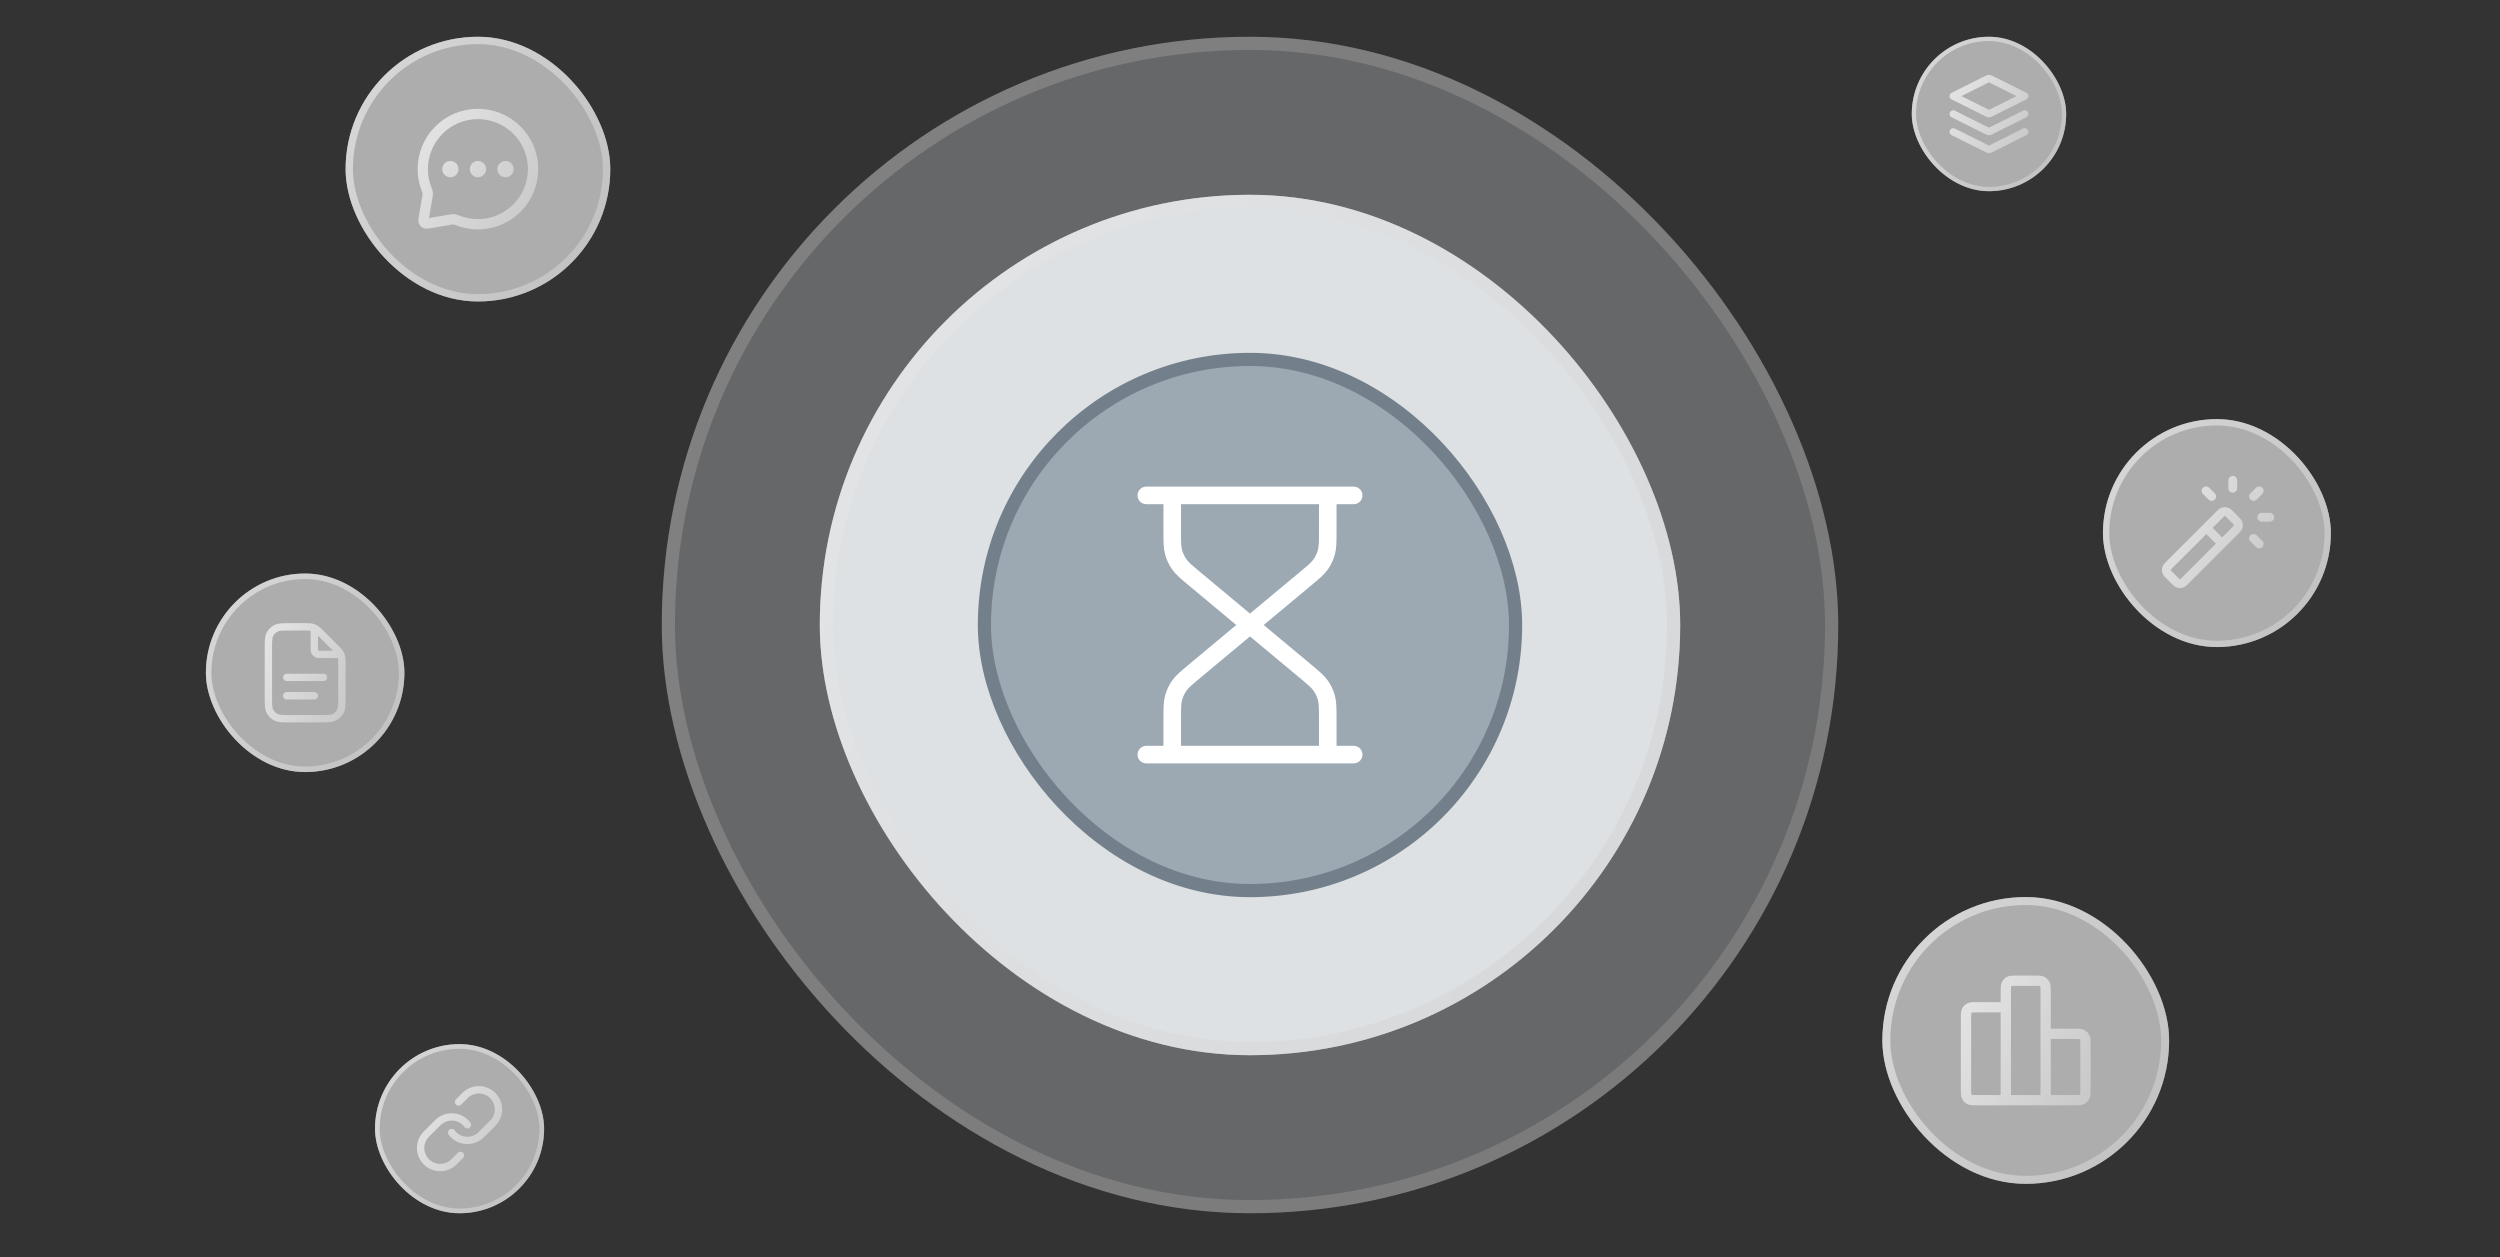 <svg width="340" height="171" viewBox="0 0 340 171" fill="none" xmlns="http://www.w3.org/2000/svg">
<rect x="0" y="0" width="340" height="171" fill="#333333" stroke="none"/>
<rect x="90" y="5" width="160" height="160" rx="80" fill="#DEE1E3" fill-opacity="0.3"/>
<rect x="90.895" y="5.896" width="158.209" height="158.209" rx="79.105" stroke="url(#paint0_linear_3008_13623)" stroke-opacity="0.2" stroke-width="1.791"/>
<rect x="111.492" y="26.492" width="117.015" height="117.015" rx="58.508" fill="#F3F5F6"/>
<rect x="111.492" y="26.492" width="117.015" height="117.015" rx="58.508" fill="#1F2B34" fill-opacity="0.1"/>
<rect x="112.388" y="27.388" width="115.224" height="115.224" rx="57.612" stroke="url(#paint1_linear_3008_13623)" stroke-opacity="0.4" stroke-width="1.791"/>
<rect x="133.881" y="48.881" width="72.239" height="72.239" rx="36.119" fill="#9CA8B2"/>
<rect x="133.881" y="48.881" width="72.239" height="72.239" rx="36.119" stroke="#73808B" stroke-width="1.791"/>
<path d="M169.999 85L162.468 78.724C161.349 77.791 160.789 77.325 160.387 76.754C160.031 76.247 159.766 75.682 159.605 75.084C159.424 74.409 159.424 73.681 159.424 72.224V67.374M169.999 85L177.531 78.724C178.65 77.791 179.209 77.325 179.612 76.754C179.968 76.247 180.233 75.682 180.393 75.084C180.575 74.409 180.575 73.681 180.575 72.224V67.374M169.999 85L162.468 91.276C161.349 92.209 160.789 92.675 160.387 93.247C160.031 93.753 159.766 94.318 159.605 94.916C159.424 95.591 159.424 96.319 159.424 97.776V102.626M169.999 85L177.531 91.276C178.65 92.209 179.209 92.675 179.612 93.247C179.968 93.753 180.233 94.318 180.393 94.916C180.575 95.591 180.575 96.319 180.575 97.776V102.626M155.898 67.374H184.1M155.898 102.626H184.1" stroke="white" stroke-width="2.388" stroke-linecap="round" stroke-linejoin="round"/>
<rect x="47" y="5" width="36" height="36" rx="18" fill="white" fill-opacity="0.6"/>
<rect x="47.5" y="5.5" width="35" height="35" rx="17.5" stroke="url(#paint2_linear_3008_13623)" stroke-opacity="0.7"/>
<path d="M61.25 23H61.258M65 23H65.008M68.75 23H68.758M65 30.5C69.142 30.5 72.5 27.142 72.5 23C72.5 18.858 69.142 15.5 65 15.5C60.858 15.5 57.5 18.858 57.5 23C57.5 23.998 57.695 24.95 58.048 25.82C58.116 25.987 58.15 26.07 58.165 26.138C58.18 26.204 58.185 26.252 58.185 26.32C58.185 26.389 58.173 26.464 58.148 26.614L57.653 29.579C57.602 29.89 57.576 30.045 57.624 30.157C57.666 30.256 57.744 30.334 57.843 30.376C57.955 30.424 58.11 30.398 58.421 30.347L61.386 29.852C61.536 29.827 61.611 29.815 61.68 29.815C61.748 29.815 61.796 29.82 61.862 29.835C61.93 29.85 62.013 29.884 62.18 29.952C63.05 30.305 64.002 30.5 65 30.5ZM61.667 23C61.667 23.23 61.48 23.417 61.25 23.417C61.02 23.417 60.833 23.23 60.833 23C60.833 22.77 61.02 22.583 61.25 22.583C61.48 22.583 61.667 22.77 61.667 23ZM65.417 23C65.417 23.23 65.23 23.417 65 23.417C64.77 23.417 64.583 23.23 64.583 23C64.583 22.77 64.77 22.583 65 22.583C65.23 22.583 65.417 22.77 65.417 23ZM69.167 23C69.167 23.23 68.98 23.417 68.75 23.417C68.52 23.417 68.333 23.23 68.333 23C68.333 22.77 68.52 22.583 68.75 22.583C68.98 22.583 69.167 22.77 69.167 23Z" stroke="url(#paint3_linear_3008_13623)" stroke-width="1.4" stroke-linecap="round" stroke-linejoin="round"/>
<rect x="51" y="142" width="23" height="23" rx="11.5" fill="white" fill-opacity="0.6"/>
<rect x="51.319" y="142.319" width="22.361" height="22.361" rx="11.181" stroke="url(#paint4_linear_3008_13623)" stroke-opacity="0.7" stroke-width="0.639"/>
<g clip-path="url(#clip0_3008_13623)">
<path d="M61.435 154.032C61.664 154.338 61.956 154.591 62.291 154.774C62.626 154.957 62.996 155.066 63.377 155.093C63.758 155.12 64.14 155.065 64.497 154.932C64.855 154.799 65.18 154.59 65.45 154.32L67.047 152.723C67.532 152.221 67.8 151.548 67.794 150.85C67.788 150.152 67.508 149.485 67.014 148.991C66.521 148.497 65.853 148.217 65.155 148.211C64.457 148.205 63.785 148.474 63.283 148.959L62.367 149.869M63.565 152.968C63.336 152.662 63.044 152.409 62.71 152.226C62.375 152.043 62.004 151.934 61.623 151.907C61.243 151.88 60.861 151.935 60.503 152.068C60.145 152.201 59.82 152.41 59.55 152.68L57.953 154.277C57.468 154.779 57.2 155.452 57.206 156.15C57.212 156.848 57.492 157.515 57.986 158.009C58.479 158.503 59.147 158.783 59.845 158.789C60.543 158.795 61.215 158.526 61.717 158.041L62.628 157.131" stroke="url(#paint5_linear_3008_13623)" stroke-linecap="round" stroke-linejoin="round"/>
</g>
<rect x="286" y="57" width="31" height="31" rx="15.5" fill="white" fill-opacity="0.6"/>
<rect x="286.431" y="57.431" width="30.139" height="30.139" rx="15.069" stroke="url(#paint6_linear_3008_13623)" stroke-opacity="0.7" stroke-width="0.861"/>
<path d="M302.217 73.935L300.065 71.782M303.66 66.4V65.324M306.487 67.52L307.248 66.759M306.487 73.218L307.248 73.979M300.79 67.52L300.028 66.759M307.607 70.347H308.683M297.288 78.864L303.917 72.235C304.201 71.951 304.343 71.809 304.397 71.645C304.443 71.501 304.443 71.346 304.397 71.202C304.343 71.038 304.201 70.896 303.917 70.612L303.388 70.083C303.104 69.798 302.962 69.656 302.798 69.603C302.654 69.556 302.499 69.556 302.354 69.603C302.191 69.656 302.048 69.798 301.764 70.083L295.136 76.711C294.852 76.995 294.709 77.138 294.656 77.301C294.609 77.445 294.609 77.601 294.656 77.745C294.709 77.909 294.852 78.051 295.136 78.335L295.665 78.864C295.949 79.148 296.091 79.29 296.255 79.344C296.399 79.39 296.554 79.39 296.698 79.344C296.862 79.29 297.004 79.148 297.288 78.864Z" stroke="url(#paint7_linear_3008_13623)" stroke-width="1.2" stroke-linecap="round" stroke-linejoin="round"/>
<rect x="260" y="5" width="21" height="21" rx="10.5" fill="white" fill-opacity="0.6"/>
<rect x="260.292" y="5.292" width="20.417" height="20.417" rx="10.208" stroke="url(#paint8_linear_3008_13623)" stroke-opacity="0.7" stroke-width="0.583"/>
<path d="M265.64 15.5L270.327 17.844C270.391 17.876 270.422 17.892 270.456 17.898C270.486 17.903 270.516 17.903 270.546 17.898C270.579 17.892 270.611 17.876 270.675 17.844L275.362 15.5M265.64 17.931L270.327 20.274C270.391 20.306 270.422 20.322 270.456 20.328C270.486 20.334 270.516 20.334 270.546 20.328C270.579 20.322 270.611 20.306 270.675 20.274L275.362 17.931M265.64 13.07L270.327 10.726C270.391 10.694 270.422 10.678 270.456 10.672C270.486 10.666 270.516 10.666 270.546 10.672C270.579 10.678 270.611 10.694 270.675 10.726L275.362 13.07L270.675 15.413C270.611 15.445 270.579 15.461 270.546 15.467C270.516 15.473 270.486 15.473 270.456 15.467C270.422 15.461 270.391 15.445 270.327 15.413L265.64 13.07Z" stroke="url(#paint9_linear_3008_13623)" stroke-linecap="round" stroke-linejoin="round"/>
<rect x="28" y="78" width="27" height="27" rx="13.5" fill="white" fill-opacity="0.6"/>
<rect x="28.375" y="78.375" width="26.25" height="26.25" rx="13.125" stroke="url(#paint10_linear_3008_13623)" stroke-opacity="0.7" stroke-width="0.75"/>
<g clip-path="url(#clip1_3008_13623)">
<path d="M42.75 85.418V88C42.75 88.35 42.75 88.525 42.818 88.659C42.878 88.776 42.974 88.872 43.091 88.932C43.225 89 43.4 89 43.75 89H46.332M42.75 94.625H39M44 92.125H39M46.5 90.243V94.75C46.5 95.8 46.5 96.325 46.296 96.726C46.116 97.079 45.829 97.366 45.476 97.546C45.075 97.75 44.55 97.75 43.5 97.75H39.5C38.45 97.75 37.925 97.75 37.524 97.546C37.171 97.366 36.884 97.079 36.704 96.726C36.5 96.325 36.5 95.8 36.5 94.75V88.25C36.5 87.2 36.5 86.675 36.704 86.274C36.884 85.921 37.171 85.634 37.524 85.454C37.925 85.25 38.45 85.25 39.5 85.25H41.507C41.966 85.25 42.195 85.25 42.411 85.302C42.602 85.348 42.785 85.424 42.953 85.526C43.142 85.642 43.304 85.804 43.629 86.129L45.621 88.121C45.946 88.446 46.108 88.608 46.224 88.797C46.327 88.965 46.402 89.148 46.448 89.339C46.5 89.555 46.5 89.784 46.5 90.243Z" stroke="url(#paint11_linear_3008_13623)" stroke-linecap="round" stroke-linejoin="round"/>
</g>
<rect x="256" y="122" width="39" height="39" rx="19.5" fill="white" fill-opacity="0.6"/>
<rect x="256.542" y="122.542" width="37.917" height="37.917" rx="18.958" stroke="url(#paint12_linear_3008_13623)" stroke-opacity="0.7" stroke-width="1.083"/>
<path d="M272.792 136.986H268.819C268.314 136.986 268.061 136.986 267.868 137.085C267.698 137.171 267.56 137.309 267.473 137.479C267.375 137.672 267.375 137.925 267.375 138.431V148.181C267.375 148.686 267.375 148.939 267.473 149.132C267.56 149.302 267.698 149.44 267.868 149.527C268.061 149.625 268.314 149.625 268.819 149.625H272.792M272.792 149.625H278.208M272.792 149.625L272.792 134.819C272.792 134.314 272.792 134.061 272.89 133.868C272.977 133.698 273.115 133.56 273.285 133.473C273.478 133.375 273.731 133.375 274.236 133.375L276.764 133.375C277.269 133.375 277.522 133.375 277.715 133.473C277.885 133.56 278.023 133.698 278.11 133.868C278.208 134.061 278.208 134.314 278.208 134.819V149.625M278.208 140.597H282.181C282.686 140.597 282.939 140.597 283.132 140.696C283.302 140.782 283.44 140.92 283.527 141.09C283.625 141.283 283.625 141.536 283.625 142.042V148.181C283.625 148.686 283.625 148.939 283.527 149.132C283.44 149.302 283.302 149.44 283.132 149.527C282.939 149.625 282.686 149.625 282.181 149.625H278.208" stroke="url(#paint13_linear_3008_13623)" stroke-width="1.4" stroke-linecap="round" stroke-linejoin="round"/>
<defs>
<linearGradient id="paint0_linear_3008_13623" x1="90" y1="47.581" x2="257.742" y2="140.484" gradientUnits="userSpaceOnUse">
<stop stop-color="#E8E8E8"/>
<stop offset="1" stop-color="#C8C8C8"/>
</linearGradient>
<linearGradient id="paint1_linear_3008_13623" x1="111.492" y1="57.633" x2="234.169" y2="125.578" gradientUnits="userSpaceOnUse">
<stop stop-color="#E8E8E8"/>
<stop offset="1" stop-color="#C8C8C8"/>
</linearGradient>
<linearGradient id="paint2_linear_3008_13623" x1="47" y1="14.581" x2="84.742" y2="35.484" gradientUnits="userSpaceOnUse">
<stop stop-color="#E8E8E8"/>
<stop offset="1" stop-color="#C8C8C8"/>
</linearGradient>
<linearGradient id="paint3_linear_3008_13623" x1="57.5" y1="19.492" x2="73.226" y2="28.202" gradientUnits="userSpaceOnUse">
<stop stop-color="#E2E2E2"/>
<stop offset="1" stop-color="#CACACA"/>
</linearGradient>
<linearGradient id="paint4_linear_3008_13623" x1="51" y1="148.121" x2="75.113" y2="161.476" gradientUnits="userSpaceOnUse">
<stop stop-color="#E8E8E8"/>
<stop offset="1" stop-color="#C8C8C8"/>
</linearGradient>
<linearGradient id="paint5_linear_3008_13623" x1="57.206" y1="151.026" x2="68.301" y2="157.177" gradientUnits="userSpaceOnUse">
<stop stop-color="#E2E2E2"/>
<stop offset="1" stop-color="#CACACA"/>
</linearGradient>
<linearGradient id="paint6_linear_3008_13623" x1="286" y1="65.25" x2="318.5" y2="83.25" gradientUnits="userSpaceOnUse">
<stop stop-color="#E8E8E8"/>
<stop offset="1" stop-color="#C8C8C8"/>
</linearGradient>
<linearGradient id="paint7_linear_3008_13623" x1="294.621" y1="69.064" x2="309.36" y2="77.232" gradientUnits="userSpaceOnUse">
<stop stop-color="#E2E2E2"/>
<stop offset="1" stop-color="#CACACA"/>
</linearGradient>
<linearGradient id="paint8_linear_3008_13623" x1="260" y1="10.589" x2="282.016" y2="22.782" gradientUnits="userSpaceOnUse">
<stop stop-color="#E8E8E8"/>
<stop offset="1" stop-color="#C8C8C8"/>
</linearGradient>
<linearGradient id="paint9_linear_3008_13623" x1="265.64" y1="13.24" x2="275.804" y2="18.903" gradientUnits="userSpaceOnUse">
<stop stop-color="#E2E2E2"/>
<stop offset="1" stop-color="#CACACA"/>
</linearGradient>
<linearGradient id="paint10_linear_3008_13623" x1="28" y1="85.186" x2="56.306" y2="100.863" gradientUnits="userSpaceOnUse">
<stop stop-color="#E8E8E8"/>
<stop offset="1" stop-color="#C8C8C8"/>
</linearGradient>
<linearGradient id="paint11_linear_3008_13623" x1="36.5" y1="88.577" x2="47.952" y2="93.651" gradientUnits="userSpaceOnUse">
<stop stop-color="#E2E2E2"/>
<stop offset="1" stop-color="#CACACA"/>
</linearGradient>
<linearGradient id="paint12_linear_3008_13623" x1="256" y1="132.379" x2="296.887" y2="155.024" gradientUnits="userSpaceOnUse">
<stop stop-color="#E8E8E8"/>
<stop offset="1" stop-color="#C8C8C8"/>
</linearGradient>
<linearGradient id="paint13_linear_3008_13623" x1="267.375" y1="137.7" x2="284.411" y2="147.135" gradientUnits="userSpaceOnUse">
<stop stop-color="#E2E2E2"/>
<stop offset="1" stop-color="#CACACA"/>
</linearGradient>
<clipPath id="clip0_3008_13623">
<rect width="12.778" height="12.778" fill="white" transform="translate(56.111 147.111)"/>
</clipPath>
<clipPath id="clip1_3008_13623">
<rect width="15" height="15" fill="white" transform="translate(34 84)"/>
</clipPath>
</defs>
</svg>
